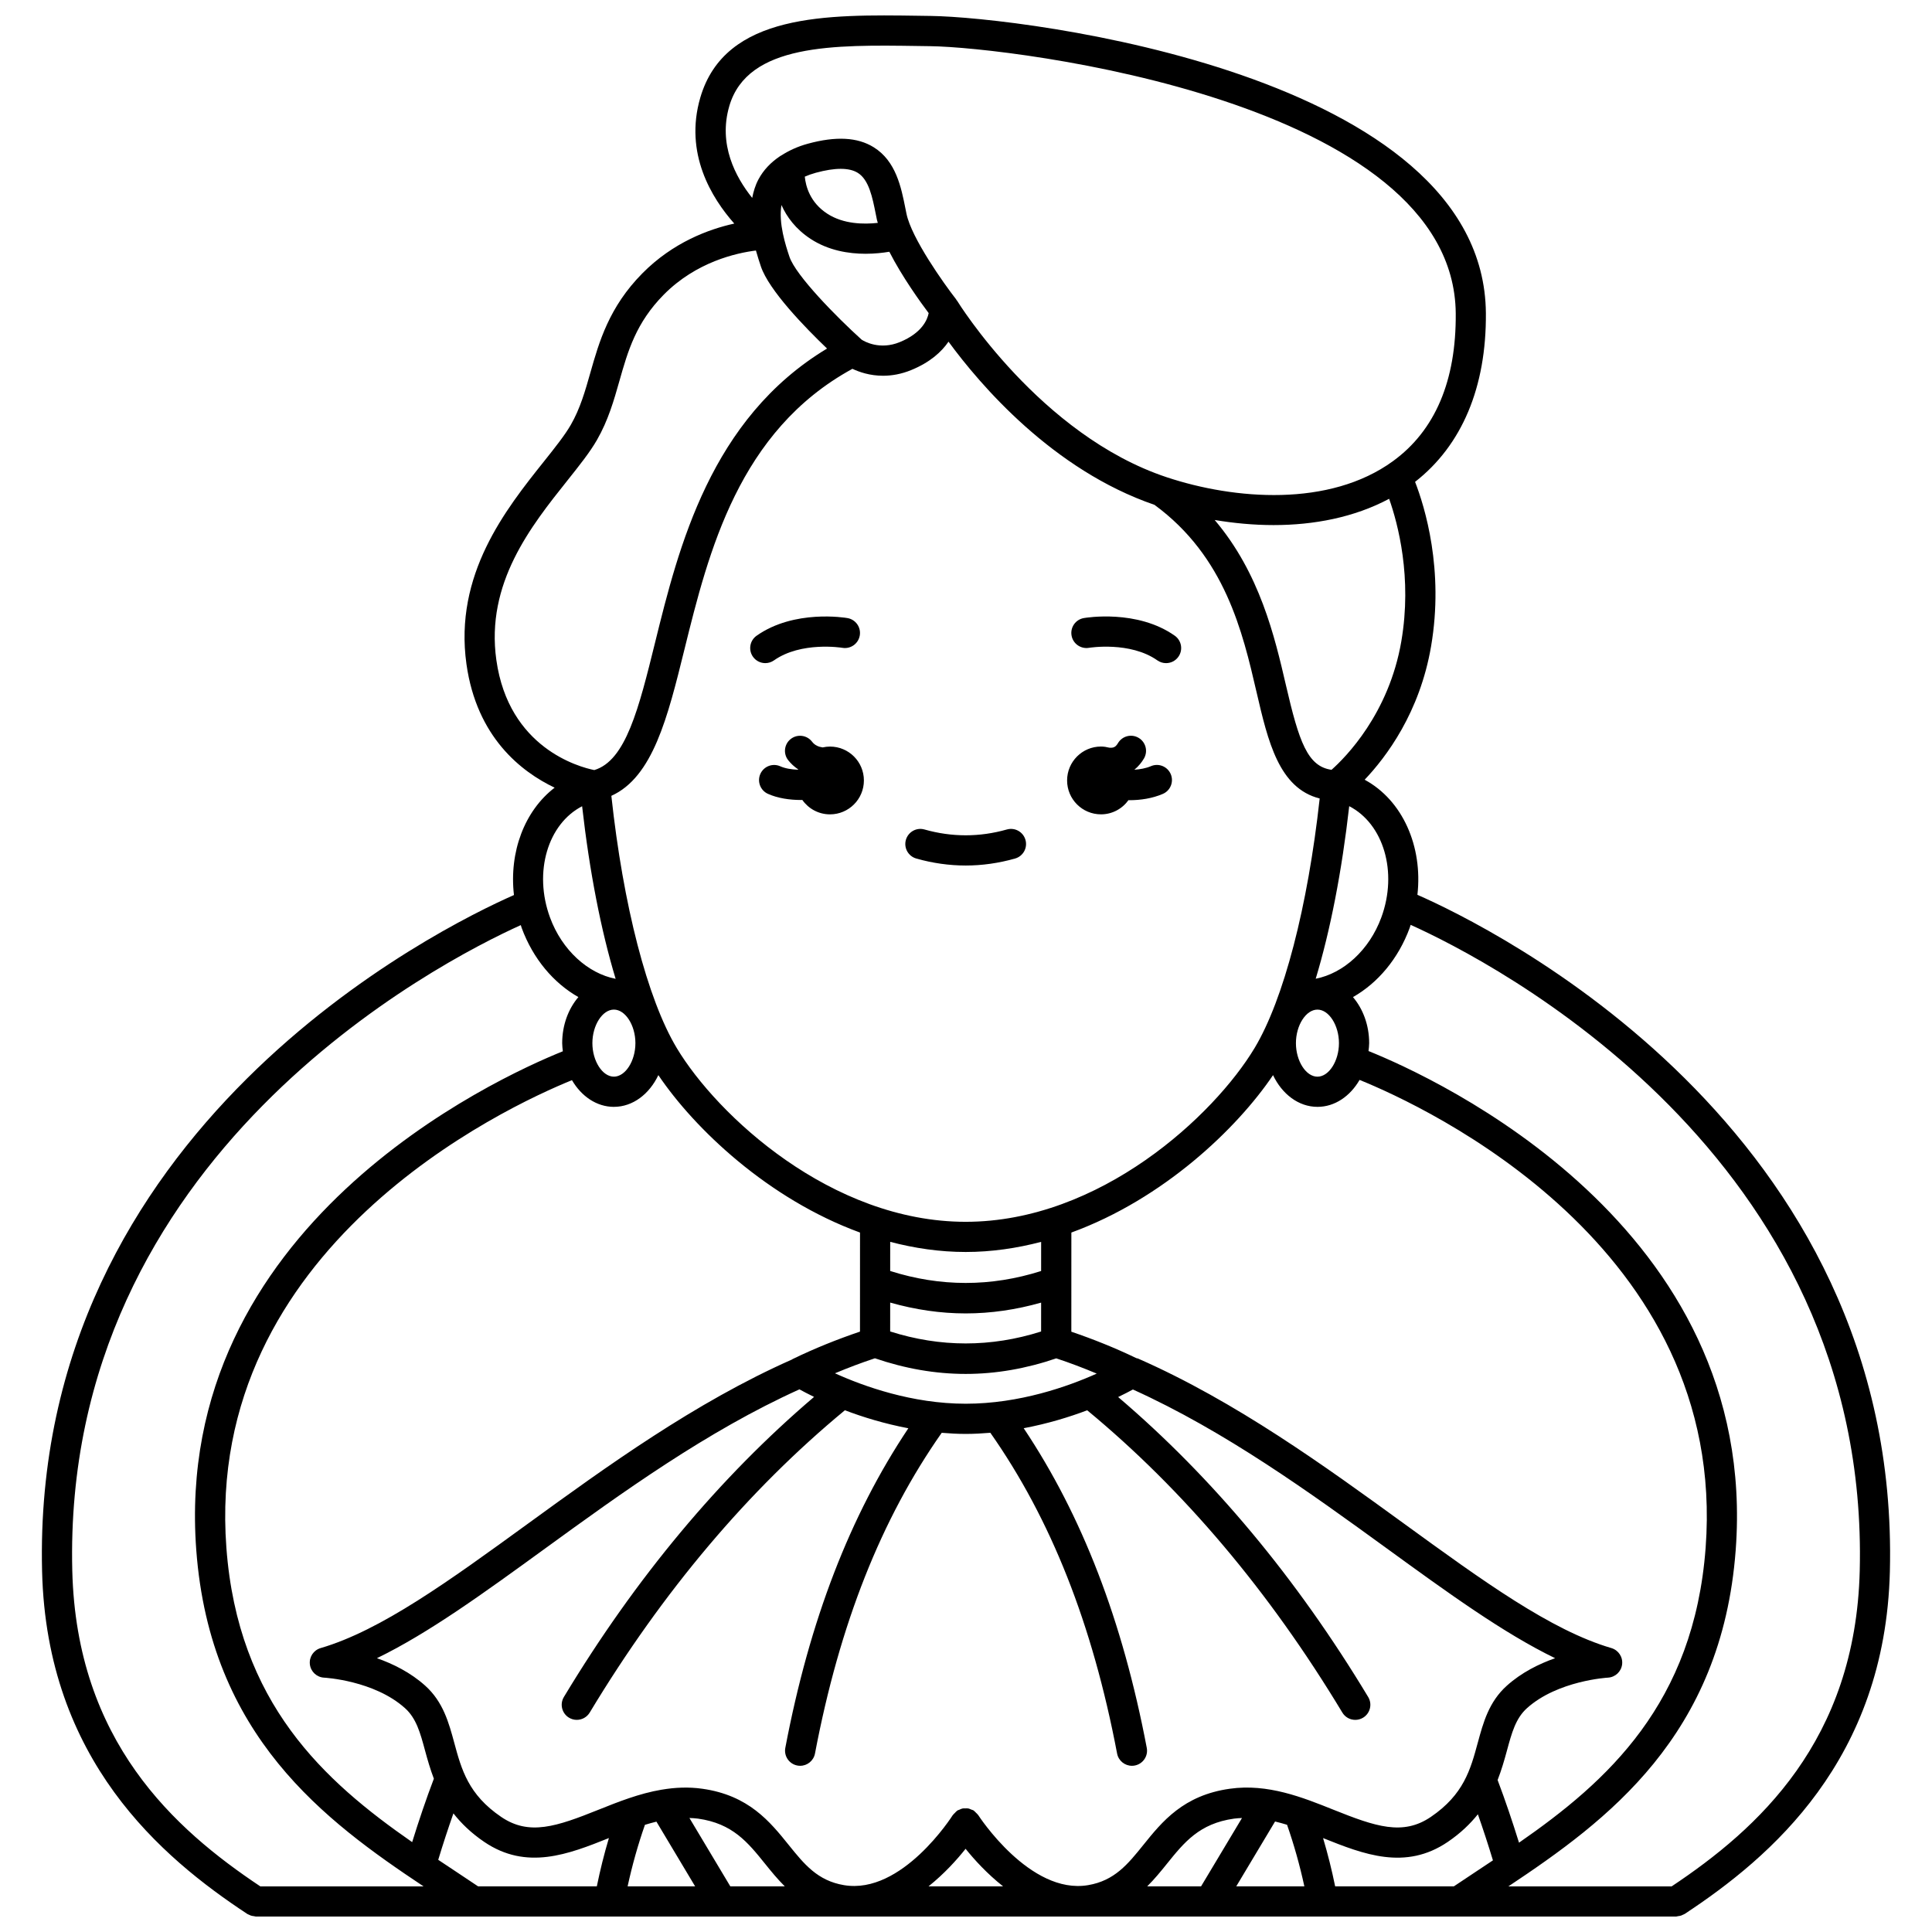 <?xml version="1.0" encoding="UTF-8"?>
<!-- Uploaded to: SVG Repo, www.svgrepo.com, Generator: SVG Repo Mixer Tools -->
<svg width="800px" height="800px" version="1.1" viewBox="144 144 512 512" xmlns="http://www.w3.org/2000/svg">
 <defs>
  <clipPath id="a">
   <path d="m155 148.09h490v503.81h-490z"/>
  </clipPath>
 </defs>
 <path d="m432.58 315.68c0.109-0.02 10.902-1.77 18.137 3.328 0.699 0.492 1.504 0.73 2.301 0.73 1.258 0 2.496-0.59 3.273-1.695 1.273-1.805 0.84-4.301-0.965-5.574-9.98-7.035-23.531-4.773-24.105-4.672-2.172 0.379-3.625 2.445-3.25 4.617 0.367 2.172 2.449 3.633 4.609 3.266z"/>
 <path d="m343.54 318.04c0.781 1.105 2.016 1.695 3.273 1.695 0.797 0 1.602-0.238 2.301-0.73 7.191-5.066 17.895-3.363 18.113-3.328 2.18 0.375 4.238-1.078 4.621-3.25 0.379-2.176-1.078-4.25-3.25-4.629-0.57-0.098-14.109-2.356-24.086 4.672-1.812 1.27-2.242 3.766-0.973 5.57z"/>
 <path d="m386.83 371.52c4.332 1.23 8.734 1.852 13.086 1.852 4.348 0 8.75-0.621 13.086-1.852 2.125-0.602 3.359-2.812 2.758-4.938-0.602-2.125-2.816-3.371-4.938-2.758-7.254 2.055-14.574 2.051-21.82 0-2.121-0.613-4.332 0.633-4.938 2.758-0.598 2.125 0.637 4.336 2.766 4.938z"/>
 <g clip-path="url(#a)">
  <path d="m519.63 381.13c1.457-12.828-3.938-25.074-13.984-30.492 5.738-6.039 14.609-17.82 17.605-35.363 3.477-20.332-1.68-36.977-4.242-43.578 12.395-9.672 18.914-25.051 18.766-44.703-0.48-63.5-123.03-78.457-147.14-78.77l-3.242-0.047c-24.027-0.34-51.23-0.758-57.801 21.672-4.332 14.777 3.012 26.652 9 33.402-6.758 1.488-16.242 4.977-24.367 13.195-8.832 8.934-11.461 18.18-13.777 26.336-1.387 4.883-2.695 9.492-5.188 13.824-1.574 2.734-4.16 5.981-7.156 9.742-10.055 12.617-23.828 29.898-20.488 53.66 2.723 19.371 14.523 28.52 23.367 32.734-7.981 6.113-12.094 17.047-10.781 28.453-19.367 8.535-127.96 61.723-125.05 179.24 1.234 50.035 31.613 75.766 54.359 90.77 0.141 0.094 0.301 0.137 0.449 0.207 0.152 0.078 0.301 0.156 0.465 0.215 0.293 0.102 0.594 0.152 0.895 0.18 0.156 0.02 0.297 0.094 0.457 0.094h376.43c0.16 0 0.301-0.07 0.457-0.094 0.305-0.031 0.602-0.078 0.895-0.18 0.164-0.059 0.309-0.137 0.465-0.215 0.148-0.07 0.305-0.117 0.449-0.207 22.742-15.004 53.121-40.734 54.363-90.77 2.906-117.86-106.32-171.01-125.21-179.3zm-9.566 6.004c-3.188 8.664-10.047 14.812-17.387 16.242 3.859-12.758 6.918-28.379 8.879-45.73 9.074 4.672 12.938 17.441 8.508 29.488zm-12.234 256.77c-0.883-4.328-1.953-8.602-3.203-12.793 10.727 4.297 21.812 8.656 33.062 1.004 3.406-2.32 5.941-4.793 7.965-7.312 1.402 3.996 2.734 8.062 3.988 12.211-1.422 0.949-2.84 1.887-4.242 2.82-2.066 1.367-4.098 2.715-6.106 4.066zm-49.809 0c1.93-1.914 3.606-3.969 5.188-5.938 4.633-5.75 8.637-10.719 17.812-12.008 0.707-0.102 1.41-0.129 2.117-0.164l-10.84 18.105zm-110.48 0-10.836-18.117c0.758 0.031 1.512 0.062 2.269 0.168 9.176 1.289 13.176 6.25 17.812 12.008 1.582 1.969 3.258 4.023 5.188 5.938h-14.434zm-66.844 0c-2.008-1.352-4.035-2.699-6.106-4.07-1.477-0.977-2.965-1.965-4.457-2.961 1.27-4.203 2.617-8.297 4.023-12.305 2.047 2.602 4.633 5.152 8.145 7.539 11.246 7.648 22.336 3.293 33.066-1.004-1.254 4.188-2.32 8.465-3.203 12.797h-31.469zm80.398-445.57c1.379 3.102 3.731 6.363 7.734 8.984 4.719 3.082 10.082 3.934 14.566 3.934 2.449 0 4.613-0.258 6.285-0.535 3.394 6.644 8.285 13.418 10.426 16.262-0.344 1.758-1.777 5.266-7.633 7.676-5.309 2.18-9.363-0.148-10.129-0.641-6.606-5.957-17.477-17.027-19.129-21.953-1.031-3.098-2.934-8.91-2.121-13.727zm6.184-7.519c0.879-0.387 1.848-0.734 2.926-1.031 5.106-1.391 8.836-1.383 11.105 0.016 2.965 1.832 3.891 6.488 4.789 10.992l0.297 1.461c0.051 0.258 0.172 0.547 0.234 0.812-3.68 0.41-9.117 0.367-13.414-2.449-4.59-2.988-5.691-7.309-5.938-9.801zm12.617 50.926c1.855 0.871 4.652 1.836 8.125 1.836 2.262 0 4.797-0.41 7.5-1.523 4.973-2.043 8-4.816 9.844-7.508 8.336 11.379 27.613 34 54.582 43.242 18.707 13.727 23.34 33.621 27.051 49.633 3.031 13.066 5.934 25.465 16.73 28.188-3.16 28.723-9.531 53.258-17.246 66.125-10.684 17.809-40.918 46.059-76.57 46.059-35.652 0-65.883-28.25-76.57-46.059-7.781-12.969-14.191-37.797-17.328-66.828 10.984-4.969 14.906-20.723 19.359-38.762 6.398-25.887 14.379-57.941 44.523-74.402zm123.24 187.59c-3.039 0-5.703-4.152-5.703-8.887s2.664-8.887 5.703-8.887c3.035 0 5.699 4.152 5.699 8.887s-2.664 8.887-5.699 8.887zm42.477 176.55c-1.906 7.039-3.707 13.691-12.422 19.617-7.426 5.051-14.648 2.566-25.812-1.902-8.156-3.269-17.395-6.984-27.473-5.559-12.309 1.727-17.949 8.73-22.926 14.91-4.086 5.074-7.621 9.457-14.629 10.637-15.398 2.609-28.98-18.363-29.117-18.574-0.016-0.023-0.039-0.035-0.055-0.055-0.152-0.223-0.371-0.395-0.566-0.59-0.188-0.18-0.344-0.391-0.559-0.527-0.023-0.016-0.035-0.043-0.062-0.059-0.18-0.113-0.383-0.137-0.574-0.215-0.266-0.113-0.516-0.246-0.797-0.301-0.273-0.051-0.535-0.023-0.812-0.02-0.238 0.004-0.477-0.023-0.715 0.023-0.316 0.062-0.598 0.207-0.887 0.344-0.16 0.074-0.336 0.094-0.488 0.191-0.02 0.012-0.031 0.035-0.051 0.051-0.238 0.156-0.422 0.387-0.625 0.602-0.168 0.176-0.367 0.324-0.5 0.523-0.016 0.023-0.043 0.039-0.059 0.062-0.133 0.211-13.434 21.152-28.832 18.543-7.004-1.18-10.535-5.562-14.625-10.637-4.977-6.18-10.621-13.184-22.926-14.91-3.672-0.516-7.231-0.34-10.672 0.238-0.035 0.004-0.066 0.008-0.105 0.012-5.953 1.012-11.543 3.242-16.699 5.309-11.164 4.477-18.387 6.953-25.812 1.902-8.715-5.922-10.516-12.574-12.422-19.609-1.449-5.352-2.949-10.883-7.703-15.16-3.879-3.492-8.508-5.785-12.797-7.289 13.711-6.652 28.387-17.309 44.754-29.203 20.047-14.559 42.723-30.984 67.215-42.043 0.969 0.531 2.25 1.215 3.875 2.004-24.969 21.258-47.273 47.934-66.301 79.523-1.141 1.891-0.531 4.348 1.359 5.488 0.648 0.391 1.355 0.574 2.059 0.574 1.355 0 2.68-0.691 3.43-1.938 19.344-32.109 42.098-59.027 67.625-80.113 4.731 1.809 10.465 3.57 16.812 4.777-15.449 23.137-26.18 50.879-32.605 84.699-0.41 2.168 1.012 4.262 3.184 4.676 0.254 0.047 0.5 0.07 0.754 0.07 1.883 0 3.559-1.336 3.926-3.25 6.523-34.348 17.547-62.148 33.586-84.996 2.09 0.172 4.203 0.297 6.371 0.297 2.215 0 4.379-0.129 6.516-0.305 16.039 22.844 27.062 50.652 33.59 85.004 0.363 1.914 2.043 3.25 3.926 3.25 0.246 0 0.5-0.023 0.754-0.07 2.172-0.414 3.598-2.508 3.184-4.676-6.434-33.832-17.164-61.582-32.617-84.715 6.352-1.199 12.09-2.957 16.832-4.75 25.52 21.082 48.27 47.996 67.613 80.105 0.754 1.254 2.07 1.938 3.43 1.938 0.703 0 1.414-0.184 2.059-0.574 1.891-1.141 2.5-3.598 1.359-5.488-19.02-31.578-41.316-58.242-66.262-79.492 1.648-0.793 2.949-1.477 3.91-2 24.465 11.059 47.109 27.465 67.137 42.008 16.371 11.895 31.043 22.551 44.754 29.203-4.289 1.504-8.914 3.797-12.797 7.289-4.762 4.269-6.258 9.797-7.707 15.148zm-135.69-89.879c-14.223 0-27.062-4.629-34.652-8.066 3.523-1.477 7.055-2.816 10.59-3.977 7.984 2.731 16.02 4.144 24.059 4.144 8.016 0 16.031-1.406 23.996-4.125 3.578 1.176 7.16 2.539 10.727 4.039-7.617 3.414-20.473 7.984-34.719 7.984zm19.98-19.141c-13.285 4.223-26.715 4.219-40-0.012l0.004-7.652c6.652 1.887 13.332 2.871 20.016 2.871 6.672 0 13.344-0.98 19.984-2.859zm0.004-16.031c-13.285 4.223-26.715 4.219-40-0.008l0.004-7.719c6.43 1.684 13.113 2.684 20 2.684 6.887 0 13.57-0.996 20-2.68zm-118.92-60.391c0-4.734 2.664-8.887 5.699-8.887 3.039 0 5.703 4.152 5.703 8.887s-2.664 8.887-5.703 8.887c-3.035 0-5.699-4.152-5.699-8.887zm5.703 16.887c5.035 0 9.398-3.402 11.781-8.406 9.57 14.191 29.086 32.824 53.441 41.719l-0.008 26.25c-5.996 2.035-12 4.43-17.883 7.293-0.047 0.023-0.074 0.066-0.125 0.094-25.758 11.406-49.238 28.438-69.961 43.492-20.914 15.195-38.98 28.316-54.969 32.992-1.871 0.551-3.078 2.371-2.848 4.309 0.23 1.938 1.824 3.43 3.777 3.527 0.133 0.004 13.266 0.738 21.434 8.082 3 2.699 4.031 6.5 5.332 11.309 0.629 2.316 1.34 4.816 2.316 7.383-2.078 5.473-3.965 11.062-5.75 16.812-23.332-16.211-46.164-36.801-49.234-78.02-5.945-79.742 74.078-116.79 91.582-123.91 2.488 4.262 6.527 7.078 11.113 7.078zm8.223 190.27c1.012-0.312 2.027-0.594 3.047-0.84l10.258 17.152h-17.895c1.207-5.574 2.746-11.031 4.59-16.312zm84.977 6.352c2.312 2.879 5.711 6.621 9.945 9.961h-19.773c4.184-3.344 7.543-7.078 9.828-9.961zm82.016-7.234c1.059 0.258 2.121 0.543 3.176 0.871 1.844 5.289 3.383 10.75 4.586 16.32h-18.051zm64.648 5.613c-1.77-5.676-3.644-11.242-5.672-16.602 1.051-2.695 1.797-5.324 2.457-7.746 1.305-4.809 2.332-8.605 5.332-11.305 8.113-7.297 21.312-8.078 21.441-8.082 1.949-0.105 3.539-1.598 3.766-3.535 0.227-1.934-0.977-3.75-2.844-4.301-15.992-4.676-34.055-17.797-54.969-32.992-20.867-15.156-44.52-32.336-70.492-43.742-0.133-0.055-0.273-0.043-0.402-0.09-5.688-2.738-11.473-5.051-17.258-7.019l0.008-26.277c24.355-8.891 43.871-27.523 53.445-41.715 2.379 5.004 6.742 8.406 11.781 8.406 4.606 0 8.664-2.836 11.152-7.141 17.488 7.09 97.668 44.098 91.711 123.97-3.094 41.344-26.055 61.938-49.457 78.172zm-31.184-318.4c-3.297 19.262-14.832 30.824-18.5 34.078-6.375-0.887-8.621-7.465-12.078-22.391-3.008-12.977-6.934-29.715-18.887-43.812 5.059 0.844 10.32 1.348 15.613 1.348 10.637 0 21.336-2.012 30.617-6.965 2.34 6.637 6.125 20.844 3.234 37.742zm-178.1-141.82c4.863-16.59 27.82-16.25 50.008-15.918l3.258 0.047c21.559 0.281 138.82 14.535 139.25 70.836 0.137 17.844-5.465 31.016-16.641 39.141-16.816 12.238-41.996 10.223-59.949 4.262-33.523-11.129-55.348-46.434-55.562-46.789-0.031-0.051-0.09-0.078-0.125-0.133-0.051-0.078-0.078-0.172-0.141-0.246-3.203-4.106-11.805-16.184-13.141-22.656l-0.285-1.406c-1.117-5.602-2.504-12.574-8.422-16.234-4.289-2.652-9.988-2.953-17.414-0.93-2.711 0.738-5.008 1.809-7.016 3.094-0.121 0.078-0.262 0.125-0.371 0.215-2.457 1.645-4.398 3.672-5.719 6.144-0.844 1.578-1.328 3.238-1.66 4.914-4.445-5.547-9.043-14.199-6.066-24.34zm-61.734 146.8c-2.859-20.359 9.164-35.441 18.824-47.566 3.195-4.012 5.961-7.477 7.832-10.734 2.988-5.191 4.496-10.496 5.953-15.629 2.25-7.934 4.379-15.422 11.766-22.898 8.605-8.699 19.27-11.051 24.418-11.688 0.453 1.629 0.934 3.074 1.312 4.215 2.117 6.305 11.715 16.188 17.535 21.762-30.871 18.582-39.336 52.633-45.562 77.859-4.316 17.492-7.766 31.367-16.129 33.848-4.055-0.82-22.672-5.871-25.949-29.168zm22.73 38.754c1.965 17.355 5.023 32.98 8.883 45.738-7.34-1.43-14.203-7.586-17.391-16.254-4.426-12.043-0.566-24.812 8.508-29.484zm-135.11 202.59c-2.723-110.09 97.395-161.38 118.86-171.09 0.086 0.246 0.148 0.496 0.234 0.742 3.016 8.203 8.48 14.621 15.027 18.332-2.633 3.078-4.293 7.398-4.293 12.215 0 0.734 0.102 1.438 0.176 2.148-17.723 7.141-103.55 46.293-97.148 132.16 3.676 49.363 34.148 71.777 60.242 89.156h-43.254c-22.82-15.211-48.73-38.496-49.844-83.66zm423.84 83.66h-43.258c26.094-17.379 56.562-39.793 60.242-89.156 6.406-85.938-79.672-125.12-97.309-132.22 0.07-0.691 0.172-1.371 0.172-2.082 0-4.816-1.664-9.137-4.293-12.215 6.547-3.711 12.012-10.129 15.027-18.332 0.102-0.27 0.168-0.539 0.262-0.812 21.168 9.555 121.73 60.832 119.01 171.16-1.121 45.168-27.027 68.449-49.852 83.66z"/>
 </g>
 <path d="m435.77 359.81c3.008 0 5.656-1.492 7.285-3.762 0.09 0 0.164 0.012 0.254 0.012 2.945 0 6.059-0.469 8.844-1.664 2.031-0.867 2.973-3.219 2.106-5.25-0.871-2.035-3.227-2.981-5.25-2.102-1.363 0.578-2.891 0.844-4.391 0.941 1.113-0.902 1.949-1.969 2.543-2.981 1.121-1.906 0.48-4.356-1.426-5.473-1.902-1.125-4.356-0.48-5.473 1.426-0.676 1.152-1.344 1.266-2.297 1.184-0.703-0.176-1.43-0.301-2.188-0.301-4.961 0-8.984 4.023-8.984 8.984-0.004 4.961 4.016 8.984 8.977 8.984z"/>
 <path d="m363.96 341.85c-0.668 0-1.316 0.086-1.945 0.223-1.062-0.148-2.062-0.535-2.82-1.523-1.344-1.75-3.859-2.078-5.609-0.734s-2.082 3.856-0.734 5.609c0.766 0.996 1.676 1.781 2.66 2.461-0.012 0.031-0.02 0.062-0.031 0.098-1.691-0.059-3.383-0.32-4.695-0.906-2.019-0.906-4.383 0.004-5.285 2.019-0.898 2.019 0.004 4.383 2.019 5.285 2.594 1.16 5.723 1.625 8.742 1.625 0.121 0 0.234-0.016 0.355-0.02 1.625 2.312 4.301 3.828 7.34 3.828 4.961 0 8.984-4.023 8.984-8.984 0.004-4.969-4.023-8.98-8.98-8.98z"/>
</svg>